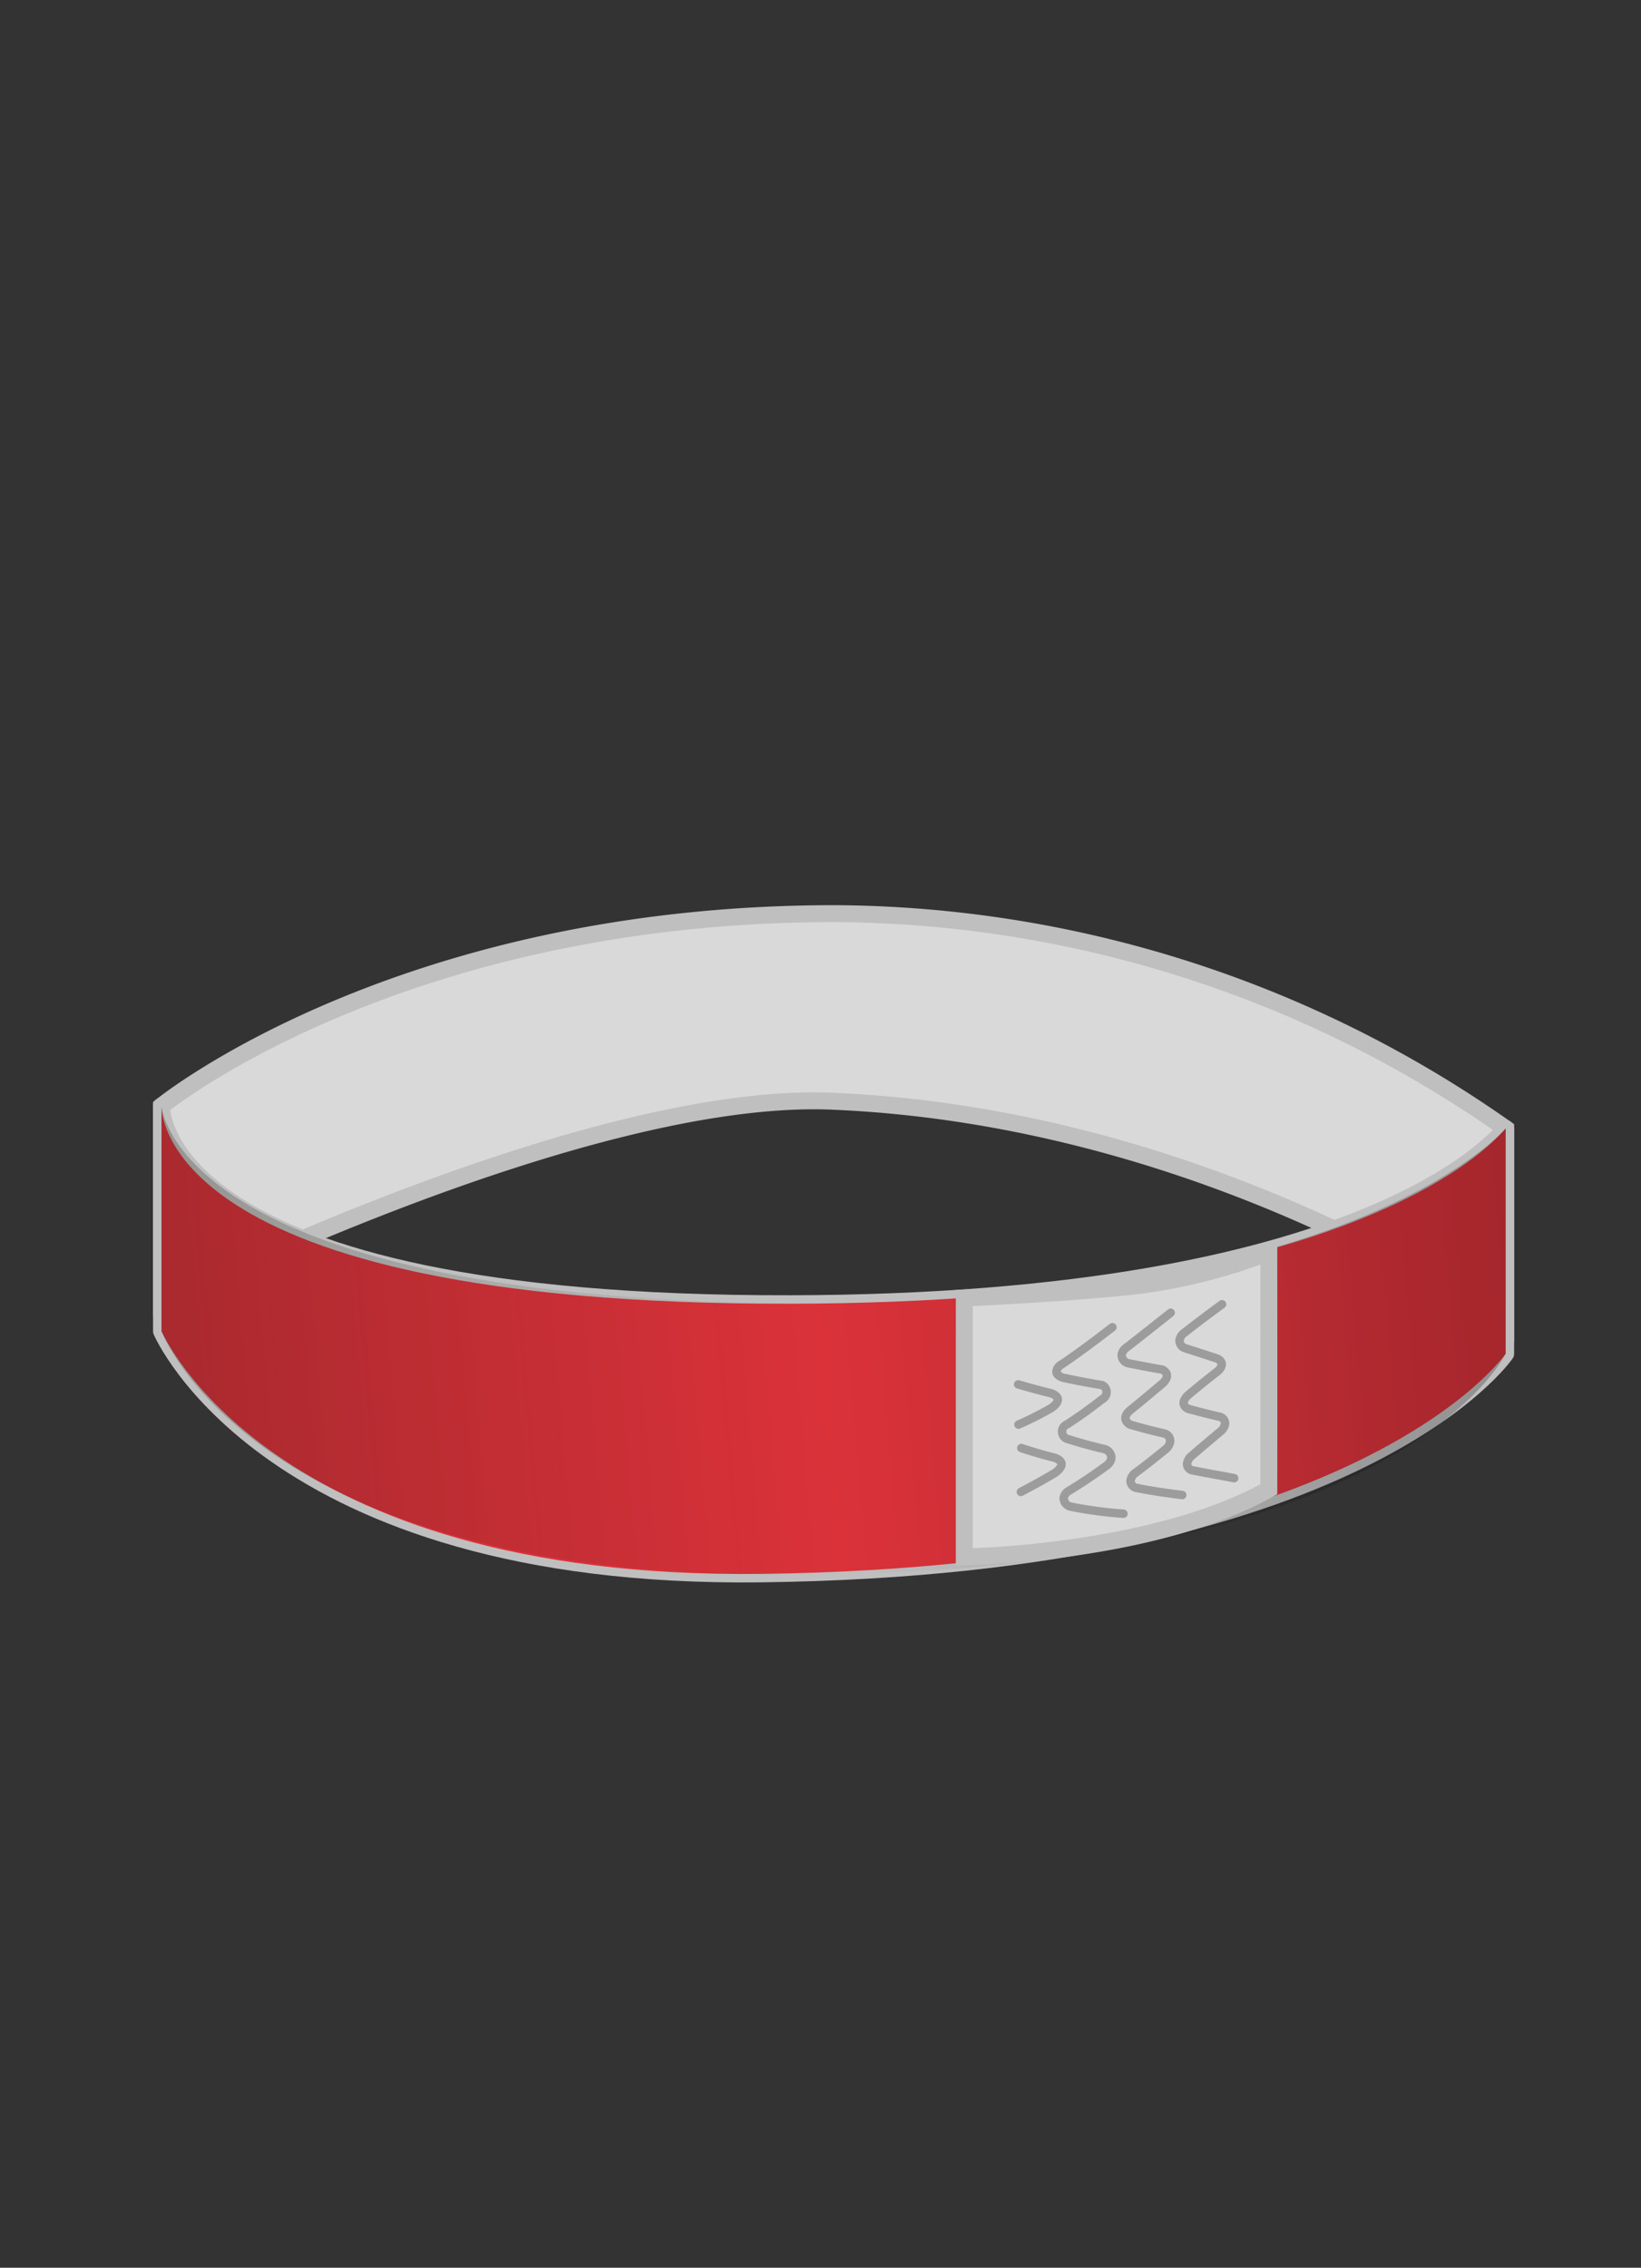 <svg id="Polsbandjes" xmlns="http://www.w3.org/2000/svg" xmlns:xlink="http://www.w3.org/1999/xlink" width="97" height="134" viewBox="0 0 97 134">
  <rect x="0" y="0" width="97" height="134" fill="#333333" stroke="none"/>
<defs>
    <style>
      .cls-1 {
        fill: #d9d9d9;
      }

      .cls-1, .cls-2 {
        stroke: #bfbfbf;
        stroke-width: 1px;
      }

      .cls-1, .cls-2, .cls-3, .cls-4, .cls-5 {
        fill-rule: evenodd;
      }

      .cls-2 {
        fill: #fff;
      }

      .cls-2, .cls-5 {
        stroke-linecap: round;
        stroke-linejoin: round;
      }

      .cls-3 {
        fill: #DB323A;
      }

      .cls-3, .cls-4 {
        mix-blend-mode: multiply;
      }

      .cls-4 {
        opacity: 0.25;
        fill: url(#linear-gradient);
      }

      .cls-5 {
        fill: none;
        stroke: #9c9c9c;
        stroke-width: 0.5px;
      }
    </style>
    <linearGradient id="linear-gradient" x1="9.563" y1="82.662" x2="89" y2="75.713" gradientUnits="userSpaceOnUse">
      <stop offset="0" stop-color="#12100b"/>
      <stop offset="0.49" stop-color="#0c0b08" stop-opacity="0"/>
      <stop offset="1" stop-color="#050505"/>
    </linearGradient>
  </defs>
  <g id="tyvek">
    <g id="Kleur">
      <path id="achter" class="cls-1" d="M9.547,77S34.453,64.453,49.186,65.07C71.936,66.022,89,78.334,89,78.334V66.686a69.485,69.485,0,0,0-39.675-12.7C23.5,53.99,9.547,65.355,9.547,65.355V77Z"/>
      <g id="kleur-2" data-name="kleur">
        <path id="achter-2" data-name="achter" class="cls-2" d="M9.547,78.658S15.815,93.366,45,93c35.424-.444,44-13.011,44-13.011V66.679c-0.413.452-8.165,10.285-42.264,10.357C9.01,77.115,9.547,65.348,9.547,65.348v13.31Z"/>
        <path id="DL_BLAUW" data-name="DL BLAUW" class="cls-3" d="M9.547,78.658S15.815,93.366,45,93c35.424-.444,44-13.011,44-13.011V66.679c-0.413.452-8.165,10.285-42.264,10.357C9.01,77.115,9.547,65.348,9.547,65.348v13.31Z"/>
      </g>
      <g id="Zilver_copy" data-name="Zilver copy">
        <g id="topschaduw">
          <path id="Schaduw_kopiëren_2" data-name="Schaduw kopiëren 2" class="cls-4" d="M9.547,78.658s5.07,13.8,34.253,14.348C82.49,93.729,89,79.989,89,79.989V66.679C87.391,68.44,77.609,77,48,77,10.273,77,9.547,65.348,9.547,65.348v13.31Z"/>
        </g>
        <g id="vakkie">
          <path id="Rechthoek_1" data-name="Rechthoek 1" class="cls-1" d="M57,76.7s5.733-.248,10-0.7a32.817,32.817,0,0,0,8-2s0.011,8.922,0,14c-6.828,3.832-18,4-18,4V76.7Z"/>
          <path class="cls-5" d="M72.235,77.07c-0.773.564-1.52,1.129-2.26,1.707a0.638,0.638,0,0,0-.253.425,0.476,0.476,0,0,0,.366.472q0.932,0.3,1.877.609c0.577,0.319-.013.762-0.012,0.765-0.588.448-1.163,0.918-1.735,1.4,0,0-.567.492,0,0.793,0.617,0.171,1.228.325,1.837,0.468a0.41,0.41,0,0,1,.358.419,0.716,0.716,0,0,1-.246.436c-0.587.484-1.167,0.983-1.753,1.479a0.734,0.734,0,0,0-.244.446,0.387,0.387,0,0,0,.356.4c0.816,0.163,1.619.3,2.427,0.456M69.2,77.57c-0.872.691-1.743,1.384-2.635,2.074a0.621,0.621,0,0,0-.262.42,0.5,0.5,0,0,0,.379.488c0.69,0.138,1.367.265,2.04,0.384,0.574,0.33,0,.806,0,0.807-0.635.533-1.274,1.073-1.931,1.6,0,0-.6.475,0,0.833,0.683,0.2,1.35.375,2.007,0.523a0.46,0.46,0,0,1,.372.46,0.709,0.709,0,0,1-.245.455c-0.6.489-1.2,0.971-1.832,1.433a0.692,0.692,0,0,0-.266.437,0.43,0.43,0,0,0,.375.44c0.922,0.184,1.808.309,2.679,0.417m-4.127-9.916c-0.972.752-1.965,1.5-3.011,2.206a0.54,0.54,0,0,0-.293.384c-0.006.127,0.008,0.243,0.368,0.39,0.81,0.174,1.586.32,2.34,0.443a0.463,0.463,0,0,1,0,.825c-0.668.523-1.359,1.026-2.087,1.494a0.457,0.457,0,0,0-.017.845c0.773,0.247,1.518.451,2.24,0.616a0.54,0.54,0,0,1,.4.52,0.64,0.64,0,0,1-.273.442c-0.709.528-1.452,1.026-2.234,1.5a0.625,0.625,0,0,0-.313.42,0.519,0.519,0,0,0,.415.516,24.247,24.247,0,0,0,3.118.418m-6.222-7.641c0.664,0.194,1.3.367,1.923,0.519,0.933,0.316.02,0.891,0.018,0.888a20.025,20.025,0,0,1-1.923.969m0.169,1.386q1.009,0.335,1.951.569c0.947,0.325.007,0.921,0,.923-0.632.377-1.291,0.737-1.978,1.1"/>
        </g>
      </g>
    </g>
  </g>
</svg>
